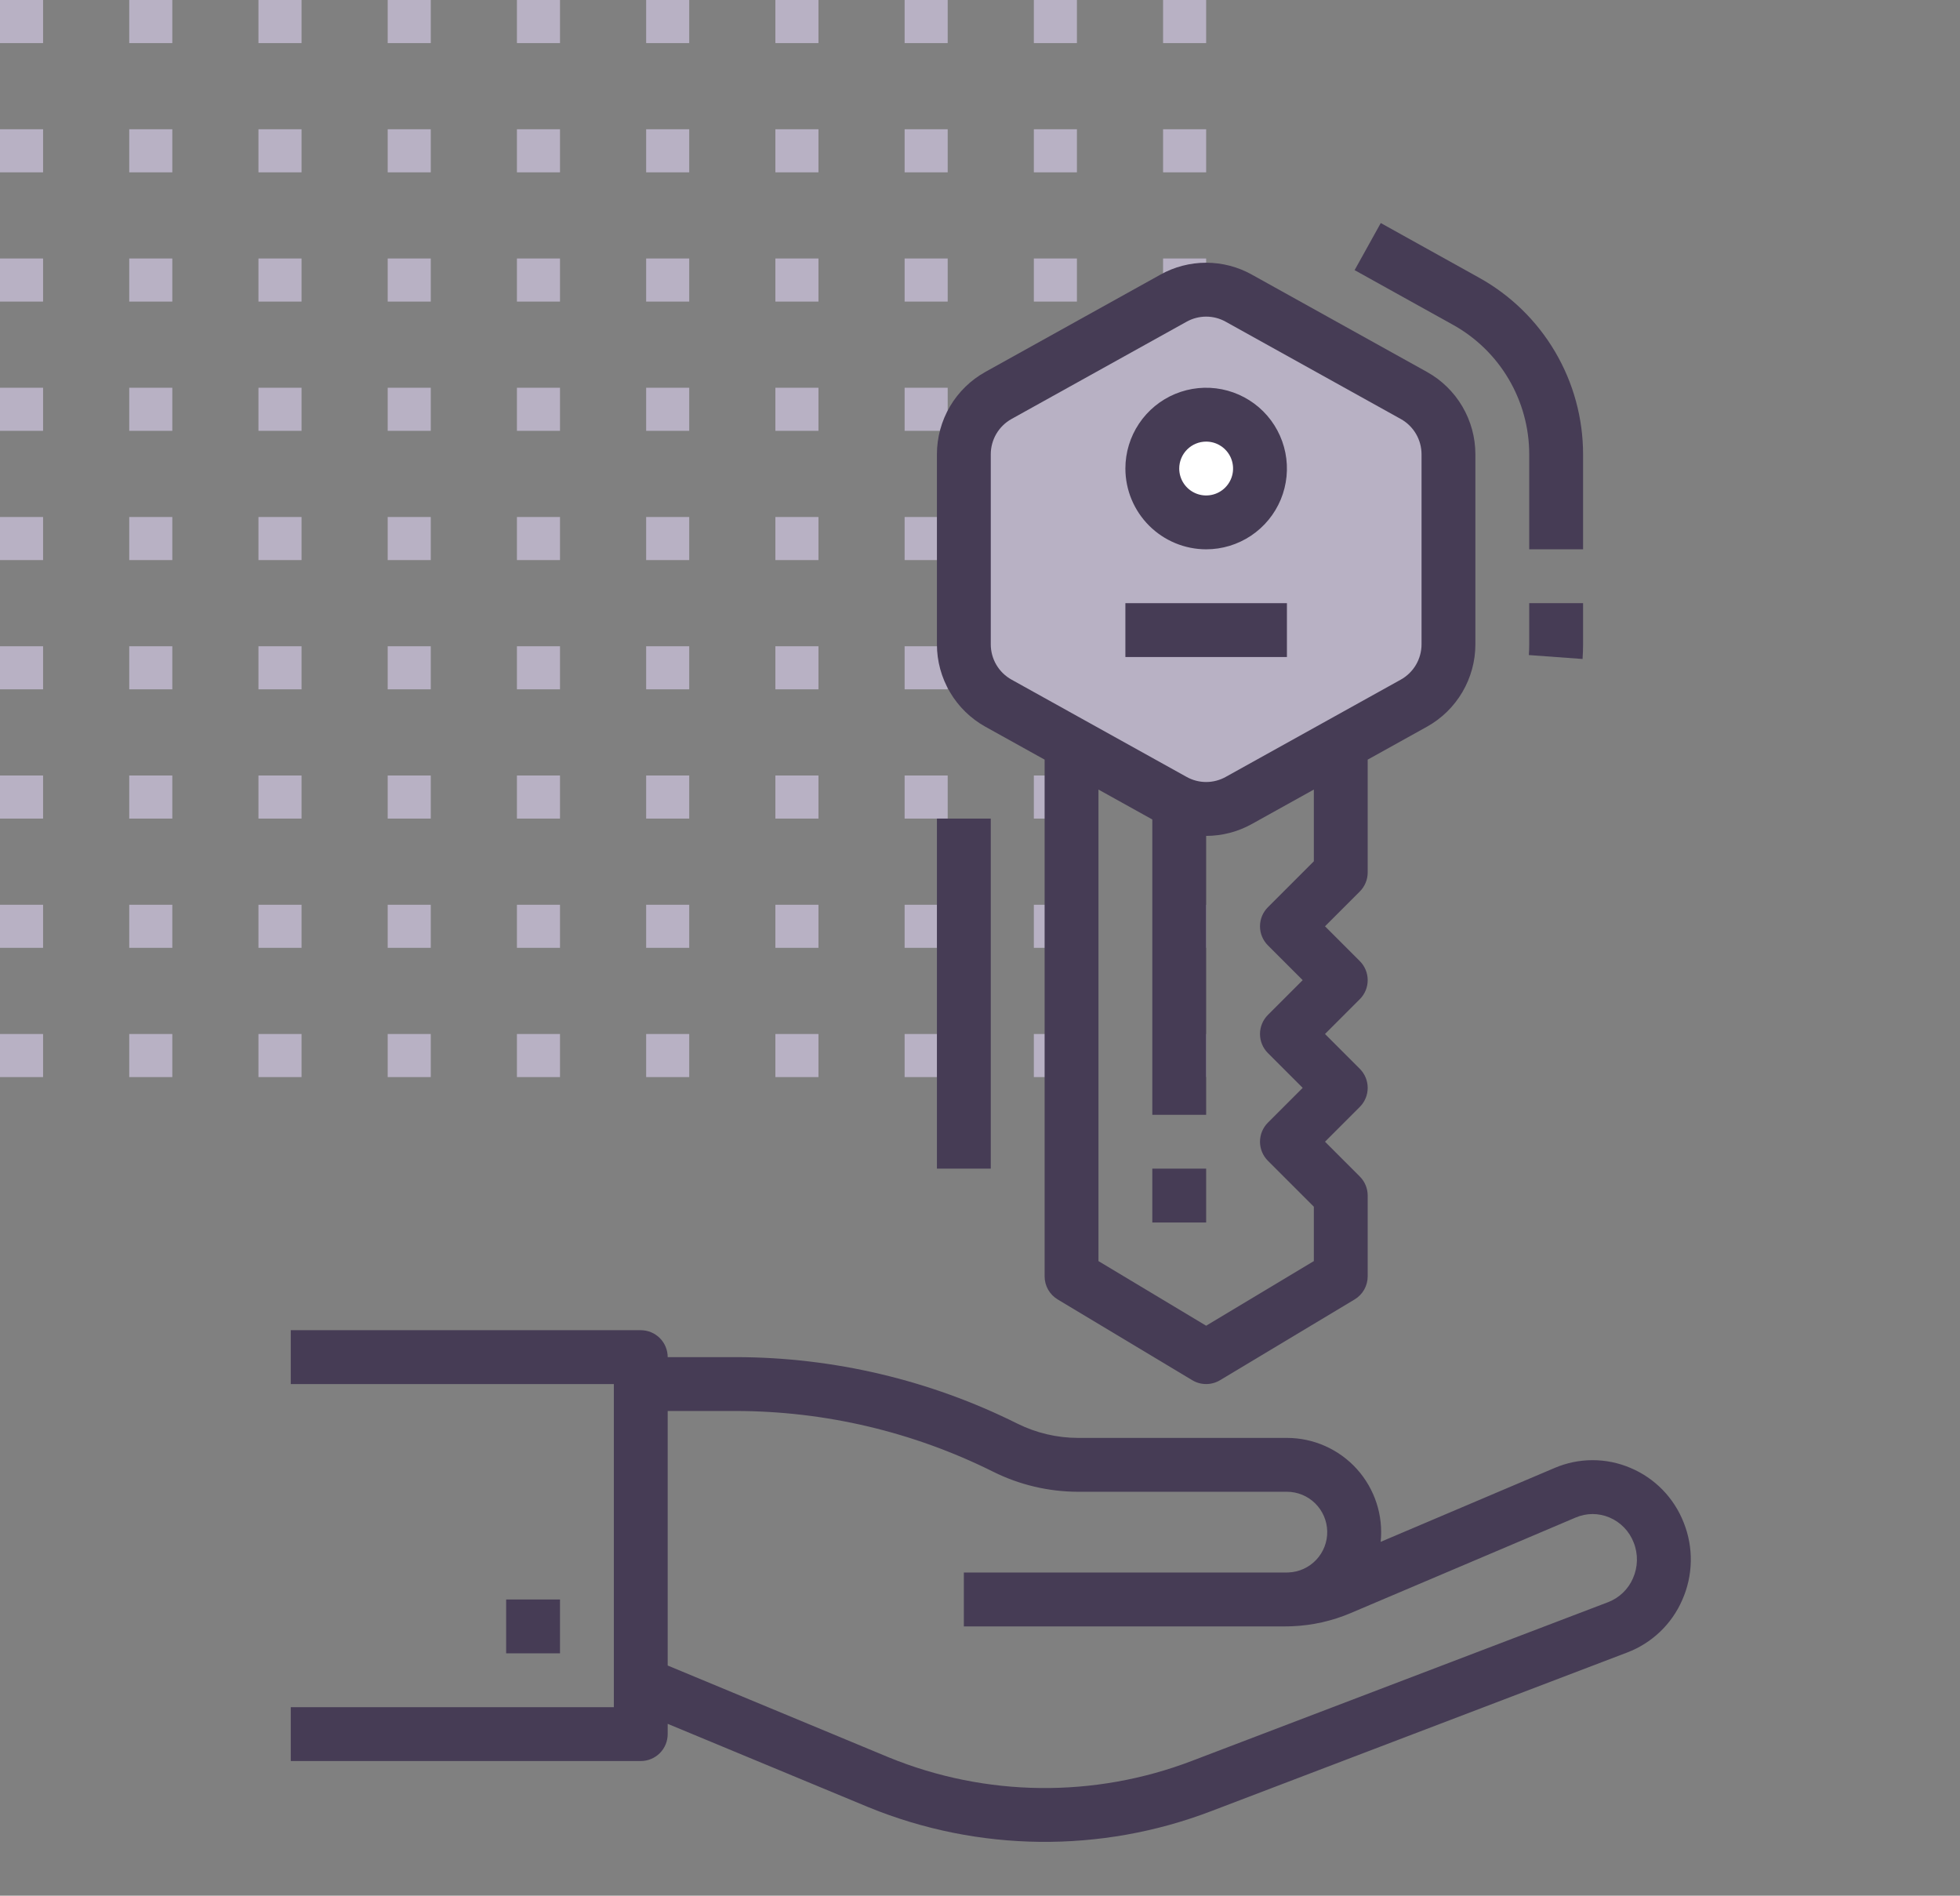 <?xml version="1.0" encoding="UTF-8"?> <svg xmlns="http://www.w3.org/2000/svg" width="91" height="88" viewBox="0 0 91 88" fill="none"><rect x="0" y="0" width="91" height="88" fill="#808080" stroke="none"/> <rect width="2" height="2" fill="#B8B1C4"></rect> <rect y="6" width="2" height="2" fill="#B8B1C4"></rect> <rect y="12" width="2" height="2" fill="#B8B1C4"></rect> <rect y="18" width="2" height="2" fill="#B8B1C4"></rect> <rect y="24" width="2" height="2" fill="#B8B1C4"></rect> <rect y="30" width="2" height="2" fill="#B8B1C4"></rect> <rect y="36" width="2" height="2" fill="#B8B1C4"></rect> <rect y="42" width="2" height="2" fill="#B8B1C4"></rect> <rect y="48" width="2" height="2" fill="#B8B1C4"></rect> <rect x="6" width="2" height="2" fill="#B8B1C4"></rect> <rect x="6" y="6" width="2" height="2" fill="#B8B1C4"></rect> <rect x="6" y="12" width="2" height="2" fill="#B8B1C4"></rect> <rect x="6" y="18" width="2" height="2" fill="#B8B1C4"></rect> <rect x="6" y="24" width="2" height="2" fill="#B8B1C4"></rect> <rect x="6" y="30" width="2" height="2" fill="#B8B1C4"></rect> <rect x="6" y="36" width="2" height="2" fill="#B8B1C4"></rect> <rect x="6" y="42" width="2" height="2" fill="#B8B1C4"></rect> <rect x="6" y="48" width="2" height="2" fill="#B8B1C4"></rect> <rect x="12" width="2" height="2" fill="#B8B1C4"></rect> <rect x="12" y="6" width="2" height="2" fill="#B8B1C4"></rect> <rect x="12" y="12" width="2" height="2" fill="#B8B1C4"></rect> <rect x="12" y="18" width="2" height="2" fill="#B8B1C4"></rect> <rect x="12" y="24" width="2" height="2" fill="#B8B1C4"></rect> <rect x="12" y="30" width="2" height="2" fill="#B8B1C4"></rect> <rect x="12" y="36" width="2" height="2" fill="#B8B1C4"></rect> <rect x="12" y="42" width="2" height="2" fill="#B8B1C4"></rect> <rect x="12" y="48" width="2" height="2" fill="#B8B1C4"></rect> <rect x="18" width="2" height="2" fill="#B8B1C4"></rect> <rect x="18" y="6" width="2" height="2" fill="#B8B1C4"></rect> <rect x="18" y="12" width="2" height="2" fill="#B8B1C4"></rect> <rect x="18" y="18" width="2" height="2" fill="#B8B1C4"></rect> <rect x="18" y="24" width="2" height="2" fill="#B8B1C4"></rect> <rect x="18" y="30" width="2" height="2" fill="#B8B1C4"></rect> <rect x="18" y="36" width="2" height="2" fill="#B8B1C4"></rect> <rect x="18" y="42" width="2" height="2" fill="#B8B1C4"></rect> <rect x="18" y="48" width="2" height="2" fill="#B8B1C4"></rect> <rect x="24" width="2" height="2" fill="#B8B1C4"></rect> <rect x="24" y="6" width="2" height="2" fill="#B8B1C4"></rect> <rect x="24" y="12" width="2" height="2" fill="#B8B1C4"></rect> <rect x="24" y="18" width="2" height="2" fill="#B8B1C4"></rect> <rect x="24" y="24" width="2" height="2" fill="#B8B1C4"></rect> <rect x="24" y="30" width="2" height="2" fill="#B8B1C4"></rect> <rect x="24" y="36" width="2" height="2" fill="#B8B1C4"></rect> <rect x="24" y="42" width="2" height="2" fill="#B8B1C4"></rect> <rect x="24" y="48" width="2" height="2" fill="#B8B1C4"></rect> <rect x="30" width="2" height="2" fill="#B8B1C4"></rect> <rect x="30" y="6" width="2" height="2" fill="#B8B1C4"></rect> <rect x="30" y="12" width="2" height="2" fill="#B8B1C4"></rect> <rect x="30" y="18" width="2" height="2" fill="#B8B1C4"></rect> <rect x="30" y="24" width="2" height="2" fill="#B8B1C4"></rect> <rect x="30" y="30" width="2" height="2" fill="#B8B1C4"></rect> <rect x="30" y="36" width="2" height="2" fill="#B8B1C4"></rect> <rect x="30" y="42" width="2" height="2" fill="#B8B1C4"></rect> <rect x="30" y="48" width="2" height="2" fill="#B8B1C4"></rect> <rect x="36" width="2" height="2" fill="#B8B1C4"></rect> <rect x="36" y="6" width="2" height="2" fill="#B8B1C4"></rect> <rect x="36" y="12" width="2" height="2" fill="#B8B1C4"></rect> <rect x="36" y="18" width="2" height="2" fill="#B8B1C4"></rect> <rect x="36" y="24" width="2" height="2" fill="#B8B1C4"></rect> <rect x="36" y="30" width="2" height="2" fill="#B8B1C4"></rect> <rect x="36" y="36" width="2" height="2" fill="#B8B1C4"></rect> <rect x="36" y="42" width="2" height="2" fill="#B8B1C4"></rect> <rect x="36" y="48" width="2" height="2" fill="#B8B1C4"></rect> <rect x="42" width="2" height="2" fill="#B8B1C4"></rect> <rect x="42" y="6" width="2" height="2" fill="#B8B1C4"></rect> <rect x="42" y="12" width="2" height="2" fill="#B8B1C4"></rect> <rect x="42" y="18" width="2" height="2" fill="#B8B1C4"></rect> <rect x="42" y="24" width="2" height="2" fill="#B8B1C4"></rect> <rect x="42" y="30" width="2" height="2" fill="#B8B1C4"></rect> <rect x="42" y="36" width="2" height="2" fill="#B8B1C4"></rect> <rect x="42" y="42" width="2" height="2" fill="#B8B1C4"></rect> <rect x="42" y="48" width="2" height="2" fill="#B8B1C4"></rect> <rect x="48" width="2" height="2" fill="#B8B1C4"></rect> <rect x="48" y="6" width="2" height="2" fill="#B8B1C4"></rect> <rect x="48" y="12" width="2" height="2" fill="#B8B1C4"></rect> <rect x="48" y="18" width="2" height="2" fill="#B8B1C4"></rect> <rect x="48" y="24" width="2" height="2" fill="#B8B1C4"></rect> <rect x="48" y="30" width="2" height="2" fill="#B8B1C4"></rect> <rect x="48" y="36" width="2" height="2" fill="#B8B1C4"></rect> <rect x="48" y="42" width="2" height="2" fill="#B8B1C4"></rect> <rect x="48" y="48" width="2" height="2" fill="#B8B1C4"></rect> <rect x="54" width="2" height="2" fill="#B8B1C4"></rect> <rect x="54" y="6" width="2" height="2" fill="#B8B1C4"></rect> <rect x="54" y="12" width="2" height="2" fill="#B8B1C4"></rect> <rect x="54" y="18" width="2" height="2" fill="#B8B1C4"></rect> <rect x="54" y="24" width="2" height="2" fill="#B8B1C4"></rect> <rect x="54" y="30" width="2" height="2" fill="#B8B1C4"></rect> <rect x="54" y="36" width="2" height="2" fill="#B8B1C4"></rect> <rect x="54" y="42" width="2" height="2" fill="#B8B1C4"></rect> <rect x="54" y="48" width="2" height="2" fill="#B8B1C4"></rect> <path d="M45 31.5L56 38L67.5 31.5V19.5L56 13.5L45 19.5V31.5Z" fill="#B8B1C4"></path> <circle cx="56" cy="22" r="2" fill="white"></circle> <path d="M71 29.911C71 30.077 70.994 30.244 70.982 30.409L73.476 30.591C73.492 30.366 73.5 30.138 73.5 29.911V28H71V29.911Z" fill="#463C55"></path> <path d="M71 21.089V25.5H73.5V21.089C73.499 19.417 73.052 17.776 72.204 16.335C71.356 14.894 70.139 13.706 68.677 12.894L64.107 10.354L62.893 12.54L67.463 15.079C68.535 15.675 69.428 16.546 70.049 17.603C70.671 18.659 70.999 19.863 71 21.089Z" fill="#463C55"></path> <path d="M45.75 33.736L48.5 35.263V59.25C48.5 59.466 48.556 59.678 48.662 59.866C48.769 60.054 48.922 60.211 49.107 60.322L55.357 64.072C55.551 64.189 55.773 64.25 56 64.25C56.227 64.25 56.449 64.189 56.643 64.072L62.893 60.322C63.078 60.211 63.231 60.054 63.338 59.866C63.444 59.678 63.5 59.466 63.5 59.25V55.5C63.5 55.336 63.468 55.173 63.405 55.022C63.342 54.87 63.25 54.732 63.134 54.616L61.518 53L63.134 51.384C63.25 51.268 63.342 51.13 63.405 50.978C63.468 50.827 63.5 50.664 63.5 50.5C63.5 50.336 63.468 50.173 63.405 50.022C63.342 49.87 63.25 49.732 63.134 49.616L61.518 48L63.134 46.384C63.25 46.268 63.342 46.13 63.405 45.978C63.468 45.827 63.5 45.664 63.5 45.5C63.5 45.336 63.468 45.173 63.405 45.022C63.342 44.87 63.25 44.732 63.134 44.616L61.518 43L63.134 41.384C63.25 41.268 63.342 41.13 63.405 40.978C63.468 40.827 63.5 40.664 63.5 40.5V35.263L66.25 33.736C66.932 33.357 67.5 32.802 67.895 32.13C68.291 31.457 68.5 30.692 68.5 29.911V21.089C68.5 20.309 68.291 19.543 67.895 18.87C67.5 18.198 66.932 17.644 66.25 17.265L58.125 12.75C57.476 12.386 56.744 12.196 56 12.196C55.256 12.196 54.524 12.386 53.875 12.75L45.75 17.264C45.068 17.643 44.5 18.198 44.104 18.87C43.709 19.543 43.5 20.309 43.5 21.089V29.911C43.5 30.692 43.709 31.457 44.105 32.13C44.5 32.802 45.068 33.357 45.75 33.736ZM61 39.982L58.866 42.116C58.75 42.232 58.658 42.37 58.595 42.522C58.532 42.673 58.5 42.836 58.5 43C58.5 43.164 58.532 43.327 58.595 43.478C58.658 43.63 58.75 43.768 58.866 43.884L60.482 45.5L58.866 47.116C58.75 47.232 58.658 47.37 58.595 47.522C58.532 47.673 58.5 47.836 58.5 48C58.5 48.164 58.532 48.327 58.595 48.478C58.658 48.63 58.75 48.768 58.866 48.884L60.482 50.5L58.866 52.116C58.75 52.232 58.658 52.37 58.595 52.522C58.532 52.673 58.5 52.836 58.5 53C58.5 53.164 58.532 53.327 58.595 53.478C58.658 53.63 58.75 53.768 58.866 53.884L61 56.018V58.542L56 61.542L51 58.542V36.652L53.5 38.041V51.75H56V38.804C56.744 38.803 57.475 38.612 58.125 38.25L61 36.652V39.982ZM46 21.089C46 20.755 46.09 20.426 46.259 20.138C46.429 19.85 46.672 19.612 46.964 19.45L55.089 14.936C55.368 14.78 55.681 14.698 56 14.698C56.319 14.698 56.632 14.78 56.91 14.936L65.035 19.45C65.328 19.612 65.571 19.85 65.741 20.138C65.91 20.426 66 20.755 66 21.089V29.911C66 30.246 65.91 30.574 65.741 30.862C65.571 31.15 65.328 31.388 65.036 31.55L56.911 36.064C56.632 36.22 56.319 36.302 56 36.302C55.681 36.302 55.368 36.22 55.09 36.064L46.965 31.55C46.672 31.388 46.429 31.15 46.259 30.862C46.09 30.574 46 30.246 46 29.911V21.089Z" fill="#463C55"></path> <path d="M56 25.5C56.742 25.5 57.467 25.28 58.083 24.868C58.7 24.456 59.181 23.87 59.465 23.185C59.748 22.5 59.823 21.746 59.678 21.018C59.533 20.291 59.176 19.623 58.652 19.098C58.127 18.574 57.459 18.217 56.732 18.072C56.004 17.927 55.25 18.002 54.565 18.285C53.88 18.569 53.294 19.05 52.882 19.667C52.47 20.283 52.25 21.008 52.25 21.75C52.251 22.744 52.647 23.697 53.35 24.4C54.053 25.103 55.006 25.499 56 25.5ZM56 20.5C56.247 20.5 56.489 20.573 56.694 20.711C56.9 20.848 57.06 21.043 57.155 21.272C57.249 21.5 57.274 21.751 57.226 21.994C57.178 22.236 57.059 22.459 56.884 22.634C56.709 22.809 56.486 22.928 56.244 22.976C56.001 23.024 55.75 23 55.522 22.905C55.293 22.81 55.098 22.65 54.961 22.445C54.823 22.239 54.75 21.997 54.75 21.75C54.75 21.419 54.882 21.101 55.117 20.866C55.351 20.632 55.669 20.5 56 20.5Z" fill="#463C55"></path> <path d="M52.25 28H59.75V30.5H52.25V28Z" fill="#463C55"></path> <path d="M53.5 54.25H56V56.75H53.5V54.25Z" fill="#463C55"></path> <path d="M78.176 70.691C77.954 70.12 77.62 69.599 77.193 69.16C76.766 68.722 76.254 68.374 75.689 68.138C75.135 67.903 74.538 67.782 73.936 67.783C73.333 67.784 72.737 67.906 72.183 68.143L64.102 71.575C64.165 70.966 64.099 70.35 63.909 69.768C63.718 69.186 63.408 68.65 62.998 68.195C62.588 67.741 62.087 67.377 61.527 67.128C60.968 66.879 60.362 66.75 59.75 66.75H50.054C49.073 66.749 48.106 66.52 47.228 66.083C43.172 64.061 38.701 63.005 34.168 63H31C31 62.669 30.868 62.35 30.634 62.116C30.399 61.882 30.081 61.75 29.75 61.75H13.5V64.25H28.5V79.25H13.5V81.75H29.75C30.081 81.75 30.399 81.618 30.634 81.384C30.868 81.15 31 80.832 31 80.5V80.023L40.333 83.898C45.42 85.975 51.108 86.038 56.24 84.074L75.549 76.711C76.115 76.496 76.633 76.17 77.071 75.752C77.51 75.335 77.86 74.833 78.102 74.278C78.353 73.715 78.488 73.108 78.501 72.492C78.514 71.876 78.403 71.263 78.176 70.691ZM75.815 73.269C75.706 73.521 75.547 73.749 75.349 73.939C75.15 74.129 74.916 74.278 74.659 74.376L55.349 81.739C50.811 83.476 45.782 83.422 41.283 81.587L31 77.316V65.5H34.168C38.313 65.505 42.401 66.47 46.11 68.319C47.335 68.93 48.685 69.248 50.054 69.25H59.75C60.24 69.251 60.711 69.443 61.06 69.787C61.41 70.13 61.611 70.597 61.621 71.087C61.631 71.577 61.448 72.051 61.112 72.408C60.776 72.765 60.314 72.976 59.824 72.996C59.774 72.998 59.723 73 59.673 73H44.75V75.5H59.673C59.699 75.5 59.724 75.498 59.75 75.498V75.5C59.837 75.5 59.924 75.497 60.01 75.492C60.939 75.453 61.854 75.246 62.71 74.882L73.159 70.445C73.406 70.339 73.672 70.285 73.94 70.284C74.209 70.284 74.474 70.338 74.721 70.442C74.978 70.55 75.21 70.709 75.404 70.909C75.598 71.109 75.749 71.346 75.849 71.606C75.955 71.871 76.006 72.155 76 72.441C75.994 72.726 75.931 73.008 75.815 73.269V73.269Z" fill="#463C55"></path> <path d="M23.5 74.25H26V76.75H23.5V74.25Z" fill="#463C55"></path> <path d="M43.5 38H46V54.25H43.5V38Z" fill="#463C55"></path> </svg> 